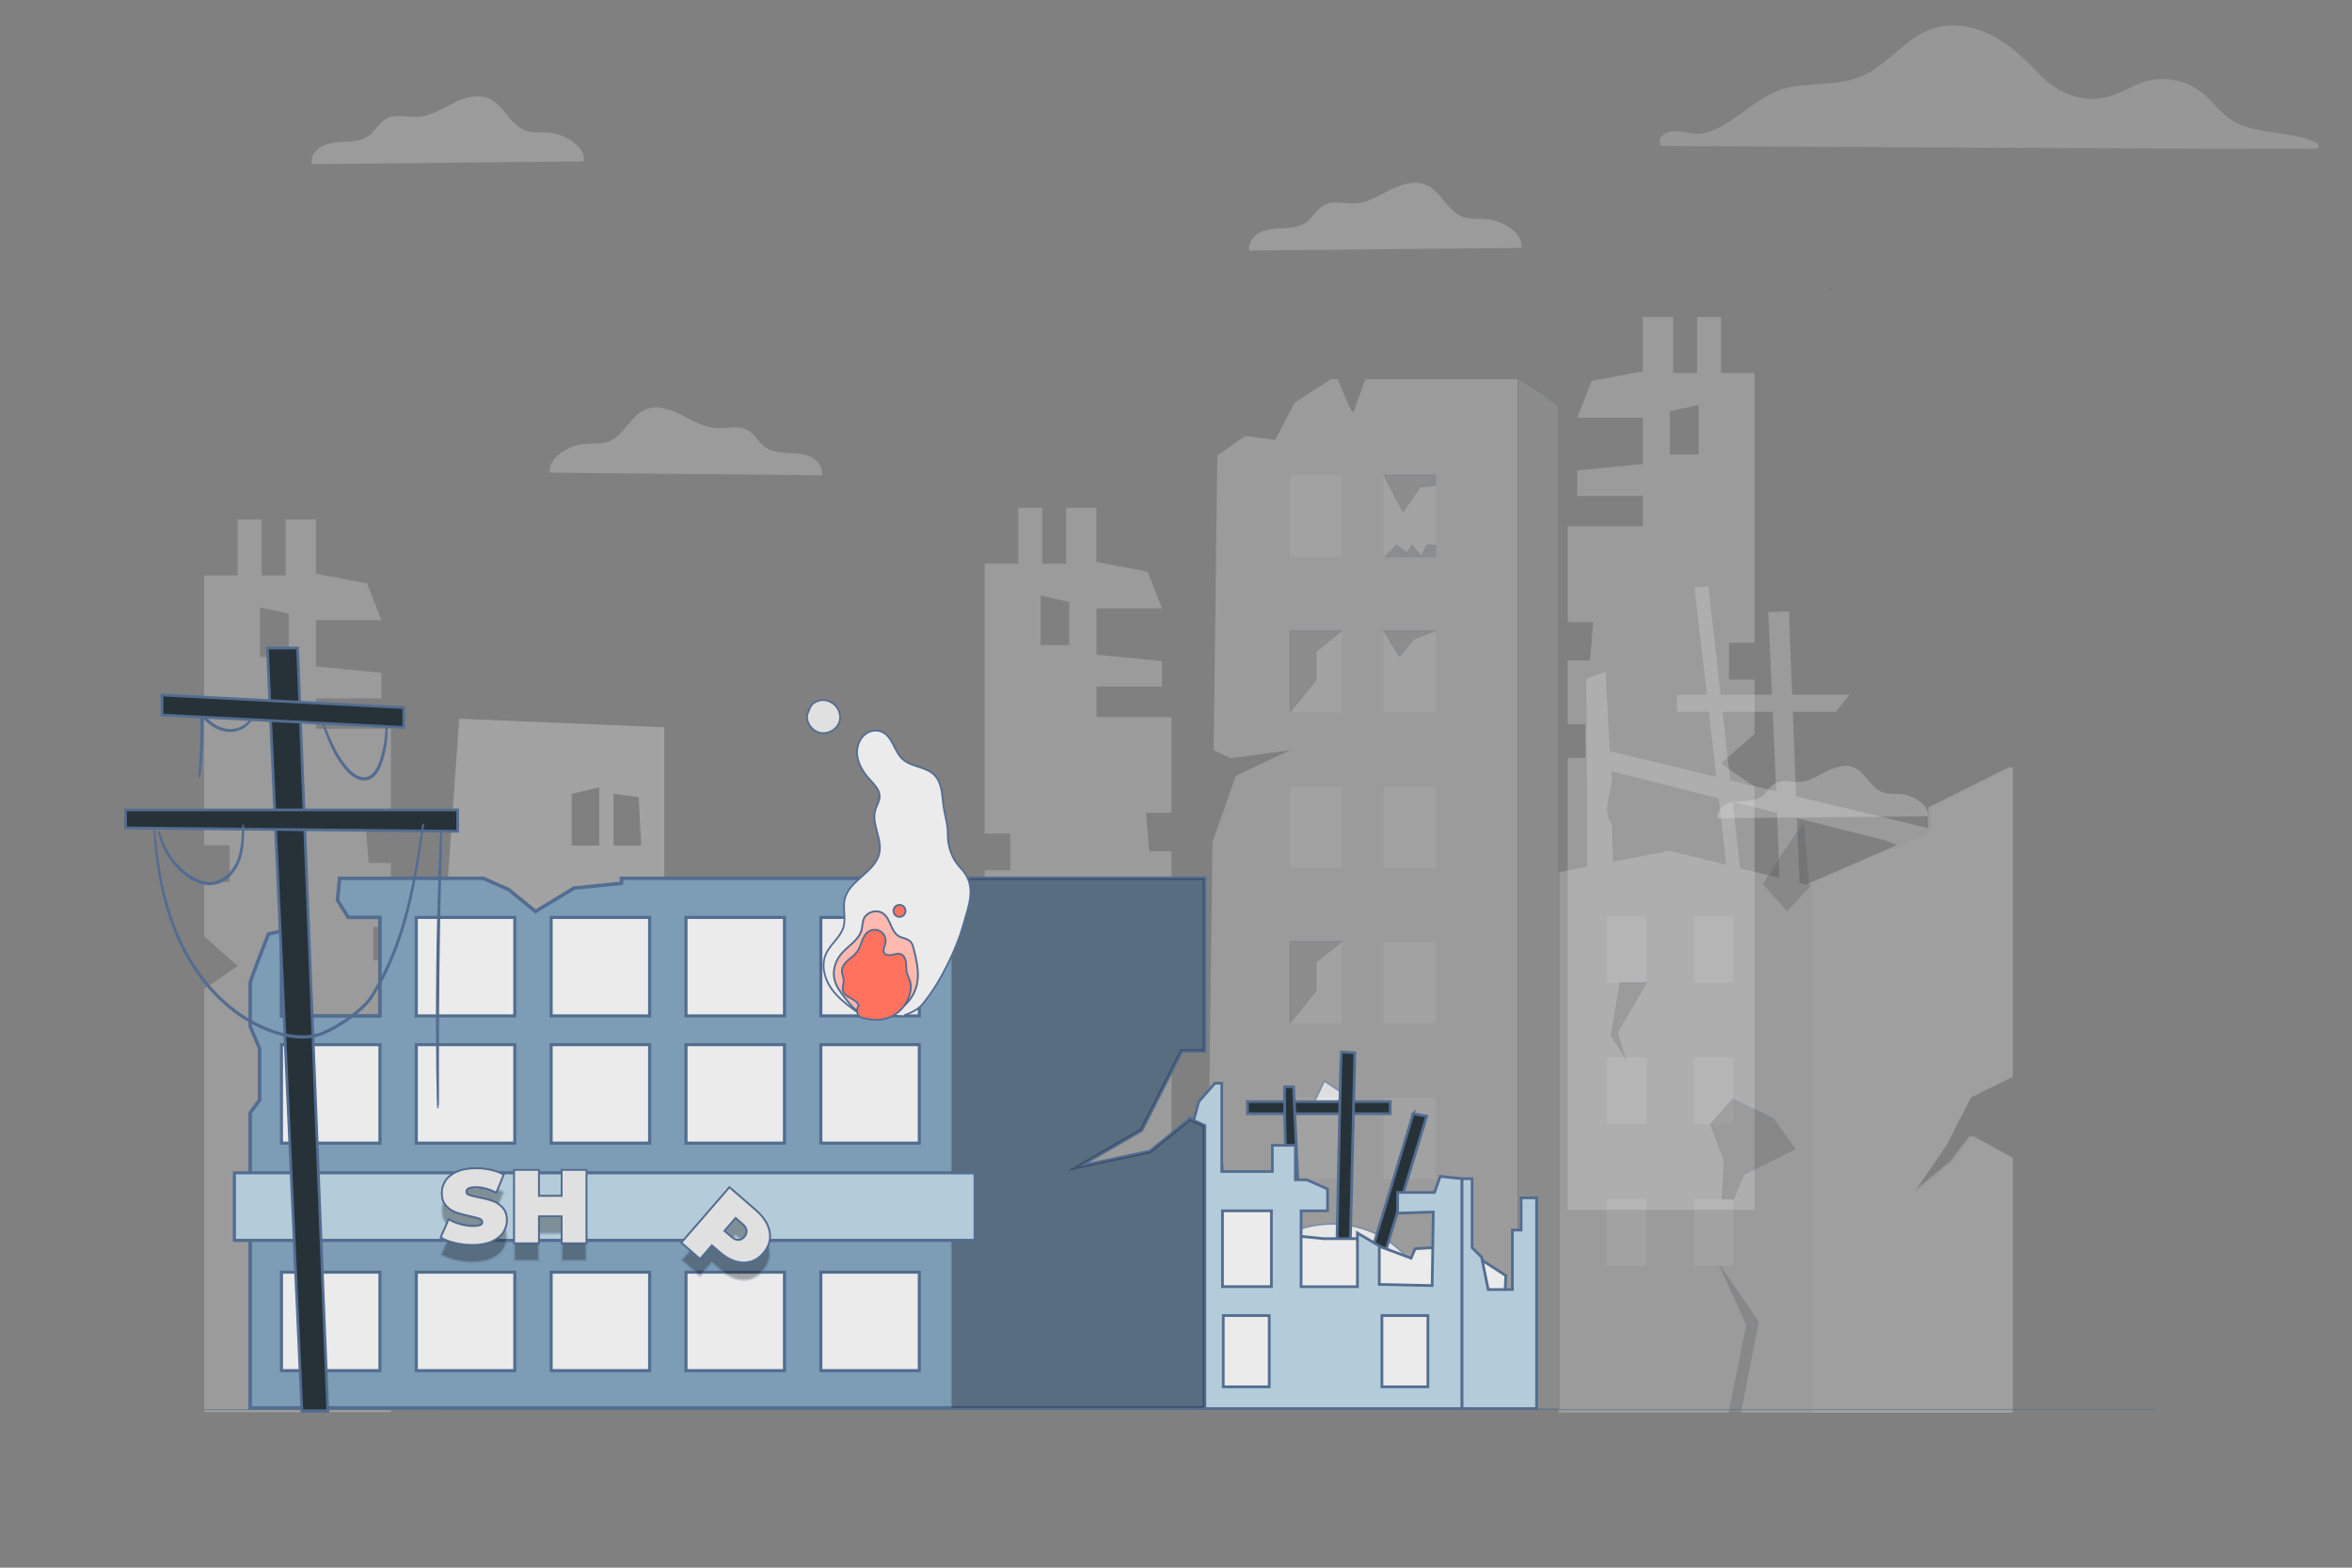 <?xml version="1.0" encoding="UTF-8"?>
<svg xmlns="http://www.w3.org/2000/svg" viewBox="0 0 750 500">
  <rect x="0" y="0" width="750" height="500" fill="#808080" stroke="none"/>
  <defs>
    <style>
      .cls-1, .cls-2, .cls-3, .cls-4, .cls-5, .cls-6, .cls-7, .cls-8, .cls-9, .cls-10, .cls-11, .cls-12, .cls-13, .cls-14, .cls-15, .cls-16, .cls-17, .cls-18, .cls-19 {
        stroke: #536d91;
        stroke-miterlimit: 10;
      }

      .cls-1, .cls-2, .cls-13, .cls-17 {
        fill: #ebebeb;
      }

      .cls-1, .cls-9, .cls-15 {
        stroke-width: .87px;
      }

      .cls-2, .cls-3, .cls-6, .cls-14, .cls-19 {
        stroke-width: .5px;
      }

      .cls-3, .cls-4, .cls-9 {
        fill: #263238;
      }

      .cls-20, .cls-21 {
        fill: #dbdbdb;
      }

      .cls-22, .cls-21, .cls-23 {
        opacity: .3;
      }

      .cls-22, .cls-24 {
        fill: #f2f2f2;
      }

      .cls-25 {
        opacity: .5;
      }

      .cls-4, .cls-8, .cls-11, .cls-12, .cls-16, .cls-17, .cls-18 {
        stroke-width: .564px;
      }

      .cls-5, .cls-13 {
        stroke-width: .981px;
      }

      .cls-5, .cls-15 {
        fill: #b4ccd9;
      }

      .cls-6, .cls-26, .cls-16 {
        opacity: .3;
      }

      .cls-27 {
        fill: #a6a6a6;
      }

      .cls-7 {
        fill: none;
        stroke-width: .178px;
      }

      .cls-8, .cls-19 {
        fill: #ff725e;
      }

      .cls-10 {
        fill: #7d9cb6;
        stroke-width: 1.128px;
      }

      .cls-28 {
        fill: #e7e7e7;
      }

      .cls-11, .cls-14 {
        fill: #e0e0e0;
      }

      .cls-18 {
        fill: #fff;
      }

      .cls-29 {
        opacity: .25;
      }
    </style>
  </defs>
  <g id="Background_Complete" data-name="Background Complete"/>
  <g id="Buildings"/>
  <g id="Flood"/>
  <g id="Car_2" data-name="Car 2"/>
  <g id="Car_1" data-name="Car 1">
    <path class="cls-21" d="M73.246,269.601v11.716h-8.15v17.32l10.697,9.424-10.697,7.386v134.989h59.599v-144.158h-5.603v-10.697h5.603v-20.376h-7.132l-1.019-12.226h8.15v-30.564h-23.942v-9.678h20.885v-8.15l-20.885-2.038v-14.773h20.885l-4.585-11.716-16.301-3.056v-17.319h-9.678v17.829h-7.641v-17.829h-7.641v17.829h-10.697v86.088h8.15Zm9.678-75.9l9.169,2.038v13.754h-9.169v-15.791Z"/>
    <path class="cls-22" d="M211.81,231.975l-65.378-2.743-3.658,51.663,5.486,1.829,.457,14.63-3.2,10.058,2.743,4.572,1.372,25.603,4.115,4.115,1.372,9.144-5.029,5.029v16.916l-7.315,15.087,2.286,49.377h66.75v-113.383l-4.572-5.486,4.572-4.572v-81.837Zm-20.704,37.718h-8.808v-16.522l8.808-2.039v18.561Zm4.562,0v-16.522l7.993,1.087,.816,15.435h-8.808Z"/>
    <g>
      <path class="cls-2" d="M486.483,429.034c-2.358-5.354-7.516-9.067-13.033-11.012-5.517-1.945-11.439-2.352-17.276-2.741-2.248-9.696-9.251-18.169-18.35-22.204-9.099-4.035-20.08-3.535-28.776,1.308-5.008-8.392-17.753-10.821-25.497-4.859l-17.023,14.127c-.739-9.574-11.775-16.845-20.864-13.743-5.696,1.943-10.141,7.068-16.099,7.922-4.646,.667-9.194-1.419-13.823-2.194-10.69-1.791-22.211,4.287-26.769,14.121-13.106-1.036-26.222,8.677-29.054,21.515-.561,2.544-.659,15.393,1.603,16.686h71.714c45.629-.123,91.259-.246,136.889-.369,4.448-.012,9.22-.124,12.83-2.722,4.748-3.417,5.885-10.479,3.528-15.834Z"/>
      <polygon class="cls-14" points="418.607 352.541 422.282 344.774 428.219 348.657 424.544 355.085 418.607 352.541"/>
    </g>
    <path class="cls-21" d="M559.5,205.041V118.954h-10.697v-17.829h-7.641v17.829h-7.641v-17.829h-9.678v17.319l-16.301,3.056-4.585,11.716h20.885v14.772l-20.885,2.038v8.15h20.885v9.678h-23.942v30.564h8.15l-1.019,12.226h-7.132v20.376h5.603v10.697h-5.603v144.159h59.599V250.887l-10.697-7.386,10.697-9.424v-17.32h-8.15v-11.716h8.15Zm-17.829-60.108h-9.169v-13.754l9.169-2.038v15.791Z"/>
    <path class="cls-21" d="M322.134,265.855v11.716h-8.15v17.32l10.697,9.424-10.697,7.386v134.989h59.599v-144.159h-5.603v-10.697h5.603v-20.376h-7.131l-1.019-12.225h8.15v-30.564h-23.942v-9.679h20.885v-8.15l-20.885-2.038v-14.772h20.885l-4.585-11.716-16.301-3.057v-17.319h-9.678v17.829h-7.641v-17.829h-7.641v17.829h-10.697v86.088h8.15Zm9.678-75.9l9.169,2.038v13.754h-9.169v-15.791Z"/>
    <g class="cls-23">
      <polygon class="cls-20" points="506.943 244.218 600.974 267.99 611.686 272.136 618.395 264.994 510.164 238.808 506.943 244.218"/>
      <path class="cls-20" d="M512.415,257.946c-.103-.593,1.588-9.077,1.588-9.077l-.666-8.61-1.355-26.09-6.146,2.353s.686,83.196,0,84.865l9.303,2.674-1.165-41.265c-1.355-1.162-1.489-4.451-1.558-4.85Z"/>
      <path class="cls-20" d="M550.882,281.228c.275-1.71-10.544-93.78-10.544-93.78l4.427-.498,10.777,95.847-4.659-1.57Z"/>
      <path class="cls-20" d="M567.547,289.527c.621-1.694-3.689-94.298-3.689-94.298l6.574-.257,3.771,96.377-6.656-1.822Z"/>
      <polygon class="cls-20" points="585.456 227.006 534.785 227.006 534.785 221.561 589.755 221.561 585.456 227.006"/>
      <polygon class="cls-20" points="621.881 370.35 608.87 381.122 619.727 365.234 627.536 350.009 640.849 343.422 640.849 244.527 614.824 257.539 614.824 265.218 575.788 282.118 532.415 271.341 496.993 278.224 496.993 450.587 640.849 450.587 640.849 369.273 628.074 362.272 621.881 370.35"/>
      <path class="cls-20" d="M435.381,120.943c-.973,2.72-3.396,9.48-3.789,10.463-.403,1.007-3.763-7.352-4.987-10.463h-2.204l-11.572,7.5-6.172,11.85-9.628-1.234-8.847,6.208-1.181,94.005,5.409,2.528,18.96-2.528-17.271,8.161-7.467,21.127-0-0-1.181,94.032c.402,.043,.77,.161,1.032,.409,1.025,.968,3.847,8.848,3.847,8.848v31.547l-5.506,9.052-.461,36.706h99.783V120.943h-48.766Z"/>
      <path class="cls-19" d="M484.147,120.943s12.845,7.561,12.845,9.133V449.154h-12.845V120.943Z"/>
      <path class="cls-27" d="M484.147,120.943s12.845,7.561,12.845,9.133V449.154h-12.845V120.943Z"/>
      <rect class="cls-24" x="411.371" y="151.548" width="16.496" height="26.012"/>
      <rect class="cls-24" x="441.236" y="151.548" width="16.496" height="26.012"/>
      <rect class="cls-24" x="411.371" y="201.163" width="16.496" height="26.012"/>
      <rect class="cls-24" x="441.236" y="201.163" width="16.496" height="26.012"/>
      <rect class="cls-24" x="411.371" y="250.779" width="16.496" height="26.012"/>
      <rect class="cls-24" x="441.236" y="250.779" width="16.496" height="26.012"/>
      <rect class="cls-24" x="411.371" y="300.394" width="16.496" height="26.012"/>
      <rect class="cls-24" x="441.236" y="300.394" width="16.496" height="26.012"/>
      <rect class="cls-24" x="411.371" y="350.009" width="16.496" height="26.012"/>
      <rect class="cls-24" x="441.236" y="350.009" width="16.496" height="26.012"/>
      <rect class="cls-24" x="411.371" y="399.624" width="16.496" height="26.012"/>
      <rect class="cls-24" x="441.236" y="399.624" width="16.496" height="26.012"/>
      <polygon class="cls-6" points="463.99 449.154 465.911 437.452 474.022 432.543 477.437 412.63 478.717 449.154 463.99 449.154"/>
      <rect class="cls-24" x="512.415" y="292.146" width="12.573" height="21.277"/>
      <rect class="cls-24" x="540.14" y="292.146" width="12.573" height="21.277"/>
      <rect class="cls-24" x="512.415" y="337.28" width="12.573" height="21.277"/>
      <rect class="cls-24" x="540.14" y="337.28" width="12.573" height="21.277"/>
      <rect class="cls-24" x="512.415" y="382.414" width="12.573" height="21.277"/>
      <rect class="cls-24" x="540.14" y="382.414" width="12.573" height="21.277"/>
      <polygon class="cls-6" points="545.469 358.557 549.836 370.32 549.108 382.414 552.713 382.414 556.206 374.506 572.379 366.471 565.428 356.757 552.61 350.529 545.469 358.557"/>
      <polygon class="cls-6" points="441.236 151.548 447.419 163.218 452.779 155.383 457.732 154.765 457.732 151.548 441.236 151.548"/>
      <polygon class="cls-6" points="441.734 177.56 445.373 173.845 448.649 176.393 450.347 173.845 453.259 177.56 454.957 173.845 457.732 173.845 457.732 177.56 441.734 177.56"/>
      <polygon class="cls-6" points="411.371 227.175 419.619 216.925 419.619 207.796 427.867 201.163 411.371 201.163 411.371 227.175"/>
      <polygon class="cls-6" points="411.371 326.297 419.619 316.047 419.619 306.918 427.867 300.285 411.371 300.285 411.371 326.297"/>
      <polygon class="cls-6" points="441.236 201.163 446.252 209.384 450.816 203.827 457.732 201.163 441.236 201.163"/>
      <polygon class="cls-6" points="562.351 281.985 567.995 272.997 575.231 262.347 576.892 282.822 569.876 290.347 562.351 281.985"/>
      <polygon class="cls-6" points="548.408 403.691 557.032 422.516 551.358 450.587 554.989 450.587 560.663 421.608 548.408 403.691"/>
      <polygon class="cls-6" points="518.172 337.28 513.781 330.253 516.614 313.424 524.988 313.424 515.764 329.261 518.172 337.28"/>
      <polygon class="cls-28" points="622.881 370.35 609.87 381.122 620.727 365.234 628.536 350.009 641.849 343.422 641.849 244.527 615.824 257.539 615.824 265.218 577.892 281.64 577.892 450.587 641.849 450.587 641.849 369.273 629.074 362.272 622.881 370.35"/>
    </g>
    <g>
      <rect class="cls-9" x="397.769" y="351.35" width="45.553" height="3.857"/>
      <path class="cls-9" d="M427.68,335.494c-.214,1.071-2.357,110.777-2.357,110.777h4.071l2.637-110.471-4.351-.306Z"/>
      <path class="cls-9" d="M450.647,355.207c-.428,1.5-16.695,55.351-16.695,55.351l3.774,1.994,17.224-56.567-4.304-.777Z"/>
      <path class="cls-9" d="M409.682,346.636c-.429,.643,1.286,63.209,1.286,63.209l4.402-.894-2.878-62.316h-2.809Z"/>
      <polygon class="cls-1" points="390.07 391.818 422.109 395.061 433.251 395.061 449.964 401.274 451.25 398.275 465.606 397.417 480.176 406.845 478.248 447.817 387.804 447.817 385.47 404.703 390.07 391.818"/>
      <polygon class="cls-15" points="387.39 345.495 382.257 351.361 380.423 358.112 380.423 449.258 466.22 449.258 466.22 375.927 459.254 375.194 457.421 380.327 445.688 380.327 445.688 386.927 457.054 386.56 456.687 410.026 439.821 409.659 439.821 397.377 432.855 393.26 432.855 410.393 414.889 410.393 414.889 386.194 423.322 386.194 423.322 379.227 416.722 376.294 413.055 376.294 413.055 365.294 405.722 365.294 405.722 373.645 389.59 373.645 389.59 345.495 387.39 345.495"/>
      <rect class="cls-1" x="389.823" y="386.177" width="15.6" height="24.18"/>
      <rect class="cls-1" x="390.07" y="419.584" width="14.666" height="22.733"/>
      <rect class="cls-1" x="440.668" y="419.584" width="14.666" height="22.733"/>
      <g>
        <polygon class="cls-19" points="466.22 375.927 469.411 375.927 469.411 397.927 472.448 400.964 474.553 411.286 482.267 411.286 482.267 392.324 485.052 392.324 485.052 382.039 489.981 382.039 489.981 430.785 489.981 449.258 477.767 449.258 466.22 449.258 466.22 375.927"/>
        <polygon class="cls-15" points="466.22 375.927 469.411 375.927 469.411 397.927 472.448 400.964 474.553 411.286 482.267 411.286 482.267 392.324 485.052 392.324 485.052 382.039 489.981 382.039 489.981 430.785 489.981 449.258 477.767 449.258 466.22 449.258 466.22 375.927"/>
      </g>
    </g>
    <g>
      <path class="cls-10" d="M379.445,356.935l-12.745,10.326-22.917,4.87,20.216-11.679,12.809-25.258h7.268v-55.06h-80.587l-3.362,22.258-8.061-17.1-10.29-5.158h-83.595v1.582l-15.139,1.536-12.286,7.459-8.557-7.021s-4.021-1.716-8.087-3.557h-45.832l-.655,6.986,3.439,5.484h10.092v31.407h-31.407v-27.04l-4.133,.902s-5.835,14.785-5.835,15.625v13.884l2.996,6.991v16.455l-2.996,4.086v94.13H384.076v-89.992l-4.631-2.116Z"/>
      <g>
        <rect class="cls-13" x="132.748" y="292.604" width="31.407" height="31.407"/>
        <rect class="cls-13" x="175.747" y="292.604" width="31.407" height="31.407"/>
        <rect class="cls-13" x="218.745" y="292.604" width="31.407" height="31.407"/>
        <rect class="cls-13" x="261.743" y="292.604" width="31.407" height="31.407"/>
        <rect class="cls-13" x="89.75" y="333.181" width="31.407" height="31.407"/>
        <rect class="cls-13" x="132.748" y="333.181" width="31.407" height="31.407"/>
        <rect class="cls-13" x="175.747" y="333.181" width="31.407" height="31.407"/>
        <rect class="cls-13" x="218.745" y="333.181" width="31.407" height="31.407"/>
        <rect class="cls-13" x="261.743" y="333.181" width="31.407" height="31.407"/>
        <rect class="cls-13" x="89.75" y="405.749" width="31.407" height="31.407"/>
        <rect class="cls-13" x="132.748" y="405.749" width="31.407" height="31.407"/>
        <rect class="cls-13" x="175.747" y="405.749" width="31.407" height="31.407"/>
        <rect class="cls-13" x="218.745" y="405.749" width="31.407" height="31.407"/>
        <rect class="cls-13" x="261.743" y="405.749" width="31.407" height="31.407"/>
      </g>
      <polygon class="cls-16" points="379.445 356.935 366.7 367.26 343.783 372.131 363.999 360.452 376.808 335.193 384.076 335.193 384.076 280.133 303.49 280.133 303.49 449.042 384.076 449.042 384.076 359.05 379.445 356.935"/>
      <rect class="cls-5" x="74.747" y="374.054" width="236.19" height="21.557"/>
      <g>
        <path class="cls-11" d="M145.063,396.404c-1.837-.435-3.346-1.019-4.527-1.753l2.538-5.744c1.113,.645,2.361,1.163,3.741,1.552,1.379,.39,2.704,.586,3.974,.586,1.091,0,1.871-.106,2.339-.318,.468-.211,.701-.529,.701-.951,0-.491-.307-.857-.919-1.102-.613-.245-1.62-.512-3.022-.802-1.803-.379-3.306-.785-4.509-1.219-1.203-.435-2.249-1.147-3.139-2.138-.891-.991-1.336-2.332-1.336-4.024,0-1.47,.412-2.806,1.235-4.009,.824-1.201,2.055-2.149,3.691-2.839,1.636-.689,3.623-1.034,5.962-1.034,1.602,0,3.177,.173,4.725,.518s2.911,.851,4.092,1.519l-2.371,5.71c-2.294-1.157-4.464-1.737-6.513-1.737-2.026,0-3.039,.491-3.039,1.47,0,.467,.3,.818,.902,1.052,.601,.234,1.591,.484,2.972,.752,1.78,.333,3.283,.717,4.509,1.152,1.223,.434,2.287,1.14,3.189,2.12,.901,.98,1.352,2.316,1.352,4.008,0,1.47-.412,2.801-1.235,3.991-.825,1.192-2.055,2.138-3.691,2.839s-3.624,1.052-5.962,1.052c-1.936,0-3.824-.217-5.66-.651Z"/>
        <path class="cls-11" d="M186.992,373.143v23.378h-7.882v-8.617h-7.28v8.617h-7.882v-23.378h7.882v8.283h7.28v-8.283h7.882Z"/>
        <g class="cls-26">
          <path class="cls-12" d="M145.063,401.97c-1.837-.435-3.346-1.019-4.527-1.753l2.538-5.744c1.113,.645,2.361,1.163,3.741,1.552,1.379,.39,2.704,.586,3.974,.586,1.091,0,1.871-.106,2.339-.318,.468-.211,.701-.529,.701-.951,0-.491-.307-.857-.919-1.102-.613-.245-1.62-.512-3.022-.802-1.803-.379-3.306-.785-4.509-1.219-1.203-.435-2.249-1.147-3.139-2.138-.891-.991-1.336-2.332-1.336-4.024,0-1.47,.412-2.806,1.235-4.009,.824-1.201,2.055-2.149,3.691-2.839,1.636-.689,3.623-1.034,5.962-1.034,1.602,0,3.177,.173,4.725,.518s2.911,.851,4.092,1.519l-2.371,5.71c-2.294-1.157-4.464-1.737-6.513-1.737-2.026,0-3.039,.491-3.039,1.47,0,.467,.3,.818,.902,1.052,.601,.234,1.591,.484,2.972,.752,1.78,.333,3.283,.717,4.509,1.152,1.223,.434,2.287,1.14,3.189,2.12,.901,.98,1.352,2.316,1.352,4.008,0,1.47-.412,2.801-1.235,3.991-.825,1.192-2.055,2.138-3.691,2.839s-3.624,1.052-5.962,1.052c-1.936,0-3.824-.217-5.66-.651Z"/>
          <path class="cls-12" d="M186.992,378.709v23.378h-7.882v-8.617h-7.28v8.617h-7.882v-23.378h7.882v8.283h7.28v-8.283h7.882Z"/>
          <path class="cls-12" d="M244.665,396.124c.744,1.59,1.006,3.172,.786,4.75-.22,1.578-.913,3.04-2.08,4.386s-2.517,2.237-4.049,2.678c-1.531,.44-3.135,.403-4.813-.11-1.678-.511-3.333-1.476-4.964-2.891l-2.548-2.211-3.765,4.339-5.953-5.166,15.322-17.657,8.501,7.376c1.631,1.415,2.819,2.918,3.563,4.506Zm-9.228,4.928c.717-.011,1.361-.345,1.93-1.001,.569-.656,.808-1.339,.719-2.052-.09-.711-.539-1.418-1.347-2.118l-2.169-1.882-3.589,4.136,2.169,1.882c.808,.701,1.57,1.046,2.287,1.035Z"/>
        </g>
        <path class="cls-11" d="M244.665,390.558c.744,1.59,1.006,3.172,.786,4.75-.22,1.578-.913,3.04-2.08,4.386s-2.517,2.237-4.049,2.678c-1.531,.44-3.135,.403-4.813-.11-1.678-.511-3.333-1.476-4.964-2.891l-2.548-2.211-3.765,4.339-5.953-5.166,15.322-17.657,8.501,7.376c1.631,1.415,2.819,2.918,3.563,4.506Zm-9.228,4.928c.717-.011,1.361-.345,1.93-1.001,.569-.656,.808-1.339,.719-2.052-.09-.711-.539-1.418-1.347-2.118l-2.169-1.882-3.589,4.136,2.169,1.882c.808,.701,1.57,1.046,2.287,1.035Z"/>
      </g>
      <g>
        <path class="cls-11" d="M145.063,396.404c-1.837-.435-3.346-1.019-4.527-1.753l2.538-5.744c1.113,.645,2.361,1.163,3.741,1.552,1.379,.39,2.704,.586,3.974,.586,1.091,0,1.871-.106,2.339-.318,.468-.211,.701-.529,.701-.951,0-.491-.307-.857-.919-1.102-.613-.245-1.62-.512-3.022-.802-1.803-.379-3.306-.785-4.509-1.219-1.203-.435-2.249-1.147-3.139-2.138-.891-.991-1.336-2.332-1.336-4.024,0-1.47,.412-2.806,1.235-4.009,.824-1.201,2.055-2.149,3.691-2.839,1.636-.689,3.623-1.034,5.962-1.034,1.602,0,3.177,.173,4.725,.518s2.911,.851,4.092,1.519l-2.371,5.71c-2.294-1.157-4.464-1.737-6.513-1.737-2.026,0-3.039,.491-3.039,1.47,0,.467,.3,.818,.902,1.052,.601,.234,1.591,.484,2.972,.752,1.78,.333,3.283,.717,4.509,1.152,1.223,.434,2.287,1.14,3.189,2.12,.901,.98,1.352,2.316,1.352,4.008,0,1.47-.412,2.801-1.235,3.991-.825,1.192-2.055,2.138-3.691,2.839s-3.624,1.052-5.962,1.052c-1.936,0-3.824-.217-5.66-.651Z"/>
        <path class="cls-11" d="M186.992,373.143v23.378h-7.882v-8.617h-7.28v8.617h-7.882v-23.378h7.882v8.283h7.28v-8.283h7.882Z"/>
        <path class="cls-11" d="M244.665,390.558c.744,1.59,1.006,3.172,.786,4.75-.22,1.578-.913,3.04-2.08,4.386s-2.517,2.237-4.049,2.678c-1.531,.44-3.135,.403-4.813-.11-1.678-.511-3.333-1.476-4.964-2.891l-2.548-2.211-3.765,4.339-5.953-5.166,15.322-17.657,8.501,7.376c1.631,1.415,2.819,2.918,3.563,4.506Zm-9.228,4.928c.717-.011,1.361-.345,1.93-1.001,.569-.656,.808-1.339,.719-2.052-.09-.711-.539-1.418-1.347-2.118l-2.169-1.882-3.589,4.136,2.169,1.882c.808,.701,1.57,1.046,2.287,1.035Z"/>
      </g>
      <path class="cls-17" d="M273.515,322.929c-3.119-2.253-6.301-4.568-8.488-7.734-2.186-3.166-3.222-7.402-1.659-10.917,1.414-3.178,4.709-5.352,5.636-8.704,.779-2.817-.3-5.872,.342-8.724,1.386-6.153,9.891-8.698,11.098-14.889,.887-4.55-2.657-9.244-1.308-13.679,.42-1.383,1.304-2.648,1.368-4.092,.1-2.253-1.761-4.03-3.277-5.701-2.897-3.193-5.082-7.585-3.25-11.822,1.13-2.613,3.931-4.257,6.662-3.453,3.965,1.168,4.289,6.195,7.109,8.841,2.787,2.616,7.44,2.397,10.165,5.077,2.087,2.053,2.472,5.228,2.738,8.143,.452,4.947,1.628,6.94,1.578,10.862-.051,3.958,1.37,7.866,4.111,10.722,5.355,5.58,2.628,11.691,.668,18.649-1.941,6.894-6.959,17.216-11.367,22.862-1.813,2.323-2.169,3.502-7.304,5.464"/>
      <g>
        <g>
          <path class="cls-8" d="M291.385,302.753c-.213-.873-.449-1.791-1.076-2.436-.974-1.003-2.569-1.043-3.767-1.763-2.498-1.501-2.526-5.352-4.836-7.129-2.006-1.543-5.392-.592-6.302,1.769-.409,1.061-.359,2.241-.64,3.343-.86,3.378-4.451,5.188-6.649,7.894-1.872,2.305-2.728,5.499-1.909,8.353,.558,1.945,1.816,3.601,3.048,5.207,1.176,1.533,2.368,3.083,3.887,4.277,1.518,1.194,3.423,2.013,5.348,1.851l4.189-.414c4.797-1.071,8.783-5.15,9.742-9.971,.724-3.637-.158-7.379-1.036-10.982Z"/>
          <g class="cls-25">
            <path class="cls-18" d="M291.385,302.753c-.213-.873-.449-1.791-1.076-2.436-.974-1.003-2.569-1.043-3.767-1.763-2.498-1.501-2.526-5.352-4.836-7.129-2.006-1.543-5.392-.592-6.302,1.769-.409,1.061-.359,2.241-.64,3.343-.86,3.378-4.451,5.188-6.649,7.894-1.872,2.305-2.728,5.499-1.909,8.353,.558,1.945,1.816,3.601,3.048,5.207,1.176,1.533,2.368,3.083,3.887,4.277,1.518,1.194,3.423,2.013,5.348,1.851l4.189-.414c4.797-1.071,8.783-5.15,9.742-9.971,.724-3.637-.158-7.379-1.036-10.982Z"/>
          </g>
          <path class="cls-8" d="M290.123,312.61c-.264-.75-.692-1.438-.909-2.203-.312-1.097-.168-2.267-.296-3.4s-.661-2.363-1.74-2.731c-.88-.3-1.828,.063-2.736,.264-.908,.201-2.048,.14-2.516-.663-.525-.9,.159-1.988,.406-3.001,.326-1.338-.223-2.847-1.332-3.663-1.11-.816-2.714-.889-3.894-.179-2.221,1.338-2.316,4.531-3.858,6.615-.777,1.05-1.899,1.781-2.876,2.648-.978,.867-1.866,1.993-1.904,3.298-.032,1.113,.563,2.168,.562,3.282-.001,.99-.473,1.971-.276,2.942,.475,2.348,4.164,2.594,5.063,4.814-.634,.937-.661,2.247-.066,3.209,.595,.962,2.476,.983,3.703,1.274l-.095-.028c2.463,.461,5.084,.095,7.296-1.089,2.857-1.529,4.973-4.375,5.615-7.551,.257-1.27,.283-2.615-.147-3.838Z"/>
          <path class="cls-8" d="M288.752,290.512c0,1.062-.861,1.923-1.923,1.923-1.062,0-1.923-.861-1.923-1.923,0-1.062,.861-1.923,1.923-1.923,1.062,0,1.923,.861,1.923,1.923Z"/>
        </g>
        <path class="cls-4" d="M309.211,327.84c.145,.074,.241,.175,.215,.226s-.165,.033-.309-.04c-.145-.073-.241-.175-.215-.226,.026-.051,.165-.033,.309,.04Z"/>
      </g>
      <path class="cls-11" d="M260.711,223.599c-.463,.172-.901,.404-1.298,.695-.504,.369-.874,.893-1.114,1.469l-.675,1.616c-.237,.568-.351,1.191-.263,1.8,.304,2.105,1.935,4.012,4.018,4.517,3.12,.756,6.776-1.75,6.511-5.261-.267-3.53-3.86-6.067-7.179-4.835Z"/>
    </g>
    <g>
      <path class="cls-3" d="M123.226,230.571c.018-.001,.041,.154,.068,.45,.03,.296,.052,.734,.067,1.299,.022,1.129-.014,2.771-.288,4.779-.277,2.006-.797,4.373-1.745,6.894-.498,1.244-1.159,2.568-2.318,3.571-1.133,1.034-2.925,1.391-4.45,.849-1.535-.509-2.758-1.519-3.772-2.579-.993-1.086-1.844-2.213-2.577-3.339-1.469-2.251-2.476-4.454-3.259-6.314-.771-1.867-1.316-3.406-1.683-4.472l-.406-1.233c-.087-.284-.124-.436-.107-.442,.035-.013,.28,.561,.703,1.605,.425,1.043,1.022,2.559,1.832,4.397,.821,1.83,1.854,3.995,3.321,6.195,.73,1.099,1.578,2.203,2.547,3.252,.979,1.017,2.16,1.972,3.561,2.434,1.392,.483,2.927,.179,3.962-.742,1.055-.899,1.709-2.155,2.202-3.359,.953-2.458,1.507-4.796,1.826-6.771,.318-1.979,.41-3.604,.45-4.726,.034-1.123,.026-1.746,.067-1.748Z"/>
      <polygon class="cls-9" points="85.258 206.69 96.272 450.117 104.533 450.117 94.896 206.69 85.258 206.69"/>
      <polygon class="cls-9" points="40.038 258.311 40.038 264.064 145.937 265.13 145.937 258.311 40.038 258.311"/>
      <path class="cls-3" d="M80.55,228.454c.017,.006-.023,.139-.116,.388-.089,.249-.258,.608-.541,1.028-.543,.847-1.627,1.944-3.316,2.66-.84,.352-1.822,.616-2.9,.668-1.079,.048-2.24-.11-3.383-.511-2.297-.784-4.486-2.487-6.098-4.752l.473-.156,.003,.193c.109,5.52-.132,10.517-.441,14.118-.152,1.801-.312,3.255-.444,4.257-.131,1.002-.227,1.553-.262,1.55-.037-.004-.009-.562,.06-1.569,.072-1.099,.165-2.534,.278-4.263,.214-3.6,.396-8.581,.287-14.082l-.003-.193-.014-.84,.487,.684c1.555,2.186,3.652,3.831,5.831,4.602,2.182,.812,4.372,.612,5.987-.045,1.634-.643,2.713-1.651,3.289-2.437,.587-.79,.772-1.321,.822-1.299Z"/>
      <path class="cls-3" d="M77.525,263.082c.018,0,.034,.171,.048,.497,.008,.386,.018,.857,.03,1.426,.002,1.238,.003,3.038-.285,5.249-.307,2.184-.923,4.88-2.669,7.326-.855,1.216-1.983,2.352-3.378,3.206-1.395,.837-3.098,1.361-4.843,1.254-1.743-.088-3.372-.667-4.791-1.433-1.429-.766-2.668-1.72-3.77-2.701-2.207-1.975-3.779-4.165-4.86-6.109-1.078-1.955-1.673-3.669-1.999-4.867-.162-.601-.269-1.07-.321-1.393-.059-.322-.081-.492-.063-.495,.049-.011,.193,.66,.578,1.83,.383,1.169,1.022,2.842,2.125,4.744,1.105,1.891,2.68,4.018,4.858,5.932,1.089,.952,2.307,1.876,3.692,2.61,1.377,.736,2.936,1.281,4.576,1.363,1.641,.1,3.227-.385,4.556-1.171,1.326-.804,2.417-1.883,3.251-3.048,1.702-2.337,2.346-4.948,2.695-7.1,.331-2.173,.387-3.966,.447-5.199,.027-.568,.049-1.038,.068-1.423,.02-.326,.039-.496,.057-.496Z"/>
      <path class="cls-3" d="M134.977,262.784c.009,.001-.004,.152-.038,.446l-.164,1.302c-.163,1.169-.397,2.848-.697,4.999-.644,4.334-1.595,10.614-3.346,18.264-1.803,7.616-4.491,16.671-9.448,25.827-.588,1.159-1.303,2.265-1.961,3.421-.663,1.157-1.506,2.254-2.435,3.254-1.88,1.994-4.057,3.756-6.398,5.348-2.349,1.585-4.83,3.061-7.561,4.184-2.766,1.077-5.832,1.344-8.83,1.05-3.008-.296-5.912-1.083-8.628-2.174-2.729-1.066-5.303-2.398-7.697-3.915-4.771-3.069-8.816-6.842-12.111-10.862-6.651-8.059-10.28-16.924-12.466-24.425-2.183-7.552-2.995-13.882-3.48-18.232-.233-2.18-.363-3.878-.437-5.029-.032-.557-.057-.992-.075-1.311-.014-.295-.017-.447-.008-.448,.009-.001,.029,.15,.061,.444l.126,1.306c.108,1.148,.27,2.841,.534,5.015,.546,4.337,1.413,10.645,3.632,18.152,2.223,7.458,5.867,16.249,12.483,24.223,3.278,3.979,7.293,7.708,12.015,10.738,2.37,1.498,4.915,2.811,7.611,3.862,2.684,1.077,5.543,1.848,8.489,2.138,2.938,.288,5.919,.025,8.595-1.015,2.657-1.09,5.141-2.56,7.46-4.122,2.319-1.573,4.475-3.314,6.32-5.265,1.867-1.932,3.049-4.331,4.338-6.566,4.952-9.089,7.667-18.095,9.511-25.683,1.793-7.621,2.799-13.887,3.505-18.21,.342-2.144,.608-3.818,.794-4.983,.092-.551,.163-.98,.215-1.295,.051-.291,.082-.44,.091-.439Z"/>
      <path class="cls-3" d="M139.668,353.303c-.018,0-.039-.308-.064-.896-.02-.633-.047-1.49-.081-2.57-.061-2.232-.121-5.463-.171-9.456-.102-7.985-.139-19.017,.003-31.201,.145-12.188,.442-23.217,.733-31.197,.145-3.99,.281-7.218,.394-9.448,.06-1.079,.107-1.935,.142-2.567,.038-.587,.067-.894,.085-.894s.024,.31,.02,.898c-.011,.633-.025,1.49-.044,2.571-.055,2.28-.133,5.497-.229,9.452-.196,7.981-.435,19.009-.58,31.192-.142,12.18-.164,23.208-.156,31.192,.003,3.956,.004,7.174,.006,9.456-.007,1.081-.013,1.938-.017,2.571-.01,.588-.023,.897-.041,.897Z"/>
      <polygon class="cls-9" points="51.662 221.662 51.662 228.054 128.766 232.024 128.766 225.69 51.662 221.662"/>
    </g>
    <g class="cls-23">
      <path class="cls-20" d="M186.172,51.482c.664-4.823-6.143-8.791-11.258-9.203-2.439-.197-4.973,.176-7.284-.629-5.007-1.745-7.006-8.213-11.892-10.274-3.652-1.54-7.857-.169-11.398,1.613s-7.04,4.025-10.995,4.278c-3.441,.22-7.177-1.056-10.188,.625-2.243,1.252-3.418,3.837-5.486,5.362-2.023,1.492-4.661,1.808-7.171,1.944-2.51,.137-5.108,.162-7.394,1.208s-4.176,3.463-3.702,5.931l86.767-.856Z"/>
    </g>
    <g class="cls-23">
      <path class="cls-20" d="M485.132,79.06c.664-4.823-6.143-8.791-11.258-9.203-2.439-.197-4.973,.176-7.284-.629-5.007-1.745-7.006-8.213-11.892-10.274-3.652-1.54-7.857-.169-11.398,1.613s-7.04,4.025-10.995,4.278c-3.441,.22-7.177-1.056-10.188,.625-2.243,1.252-3.418,3.837-5.486,5.362-2.023,1.492-4.661,1.808-7.171,1.944-2.51,.137-5.108,.162-7.394,1.208s-4.176,3.463-3.702,5.931l86.767-.856Z"/>
    </g>
    <g class="cls-23">
      <path class="cls-20" d="M175.347,150.744c-.664-4.823,6.143-8.791,11.258-9.203,2.439-.197,4.973,.176,7.284-.629,5.007-1.745,7.006-8.213,11.892-10.274,3.652-1.54,7.857-.169,11.398,1.613s7.04,4.025,10.995,4.278c3.441,.22,7.177-1.056,10.188,.625,2.243,1.252,3.418,3.837,5.486,5.362,2.023,1.492,4.661,1.808,7.171,1.944,2.51,.137,5.108,.162,7.394,1.208s4.176,3.463,3.702,5.931l-86.767-.856Z"/>
    </g>
    <path class="cls-14" d="M583.333,92.218h0c.014-.017,.01-.012-0,0Z"/>
  </g>
  <g id="Helicopter"/>
  <g id="Traffic_Signs" data-name="Traffic Signs"/>
  <g id="Traffic_light" data-name="Traffic light"/>
  <g id="Rain">
    <g>
      <line id="linea_pavimento" data-name="linea pavimento" class="cls-7" x1="687.5" y1="449.564" x2="64.5" y2="449.564"/>
      <g id="grattacieli_1" data-name="grattacieli 1" class="cls-29">
        <path class="cls-20" d="M529.914,46.55c11.046,0,196.932,1.223,208.614,.851,.84-.024,1.289-1.259,.456-1.673-7.365-3.646-15.718-2.915-23.371-5.493-4.504-1.517-7.269-4.462-10.393-7.838-2.699-2.921-5.829-5.157-9.673-6.315-3.401-1.02-7.077-1.151-10.531-.33-3.772,.9-7.046,3.059-10.645,4.42-8.93,3.37-17.607,.168-23.982-6.441-5.259-5.445-10.429-10.585-17.577-13.517-5.985-2.459-12.63-2.969-18.621-.258-6.819,3.089-11.497,9.302-17.901,13.038-7.592,4.438-16.672,3.388-25.056,4.726-8.408,1.343-14.824,8.402-22.177,12.468-2.512,1.391-5.085,2.555-8.018,2.483-1.643-.042-3.256-.486-4.882-.69-2.531-.312-4.935-.24-6.639,1.871-.414,.516-.329,2.699,.396,2.699Z"/>
        <g id="nuvola">
          <path class="cls-24" d="M614.702,260.331c.513-3.72-4.746-6.788-8.692-7.101-1.886-.148-3.842,.139-5.624-.487-3.868-1.347-5.406-6.336-9.178-7.927-2.816-1.191-6.067-.13-8.796,1.243s-5.432,3.103-8.483,3.303c-2.66,.174-5.537-.817-7.866,.487-1.73,.965-2.642,2.964-4.233,4.137-1.565,1.156-3.598,1.399-5.537,1.504-1.938,.104-3.946,.122-5.71,.93-1.764,.808-3.225,2.677-2.86,4.581l66.978-.669Z"/>
        </g>
      </g>
    </g>
  </g>
</svg>